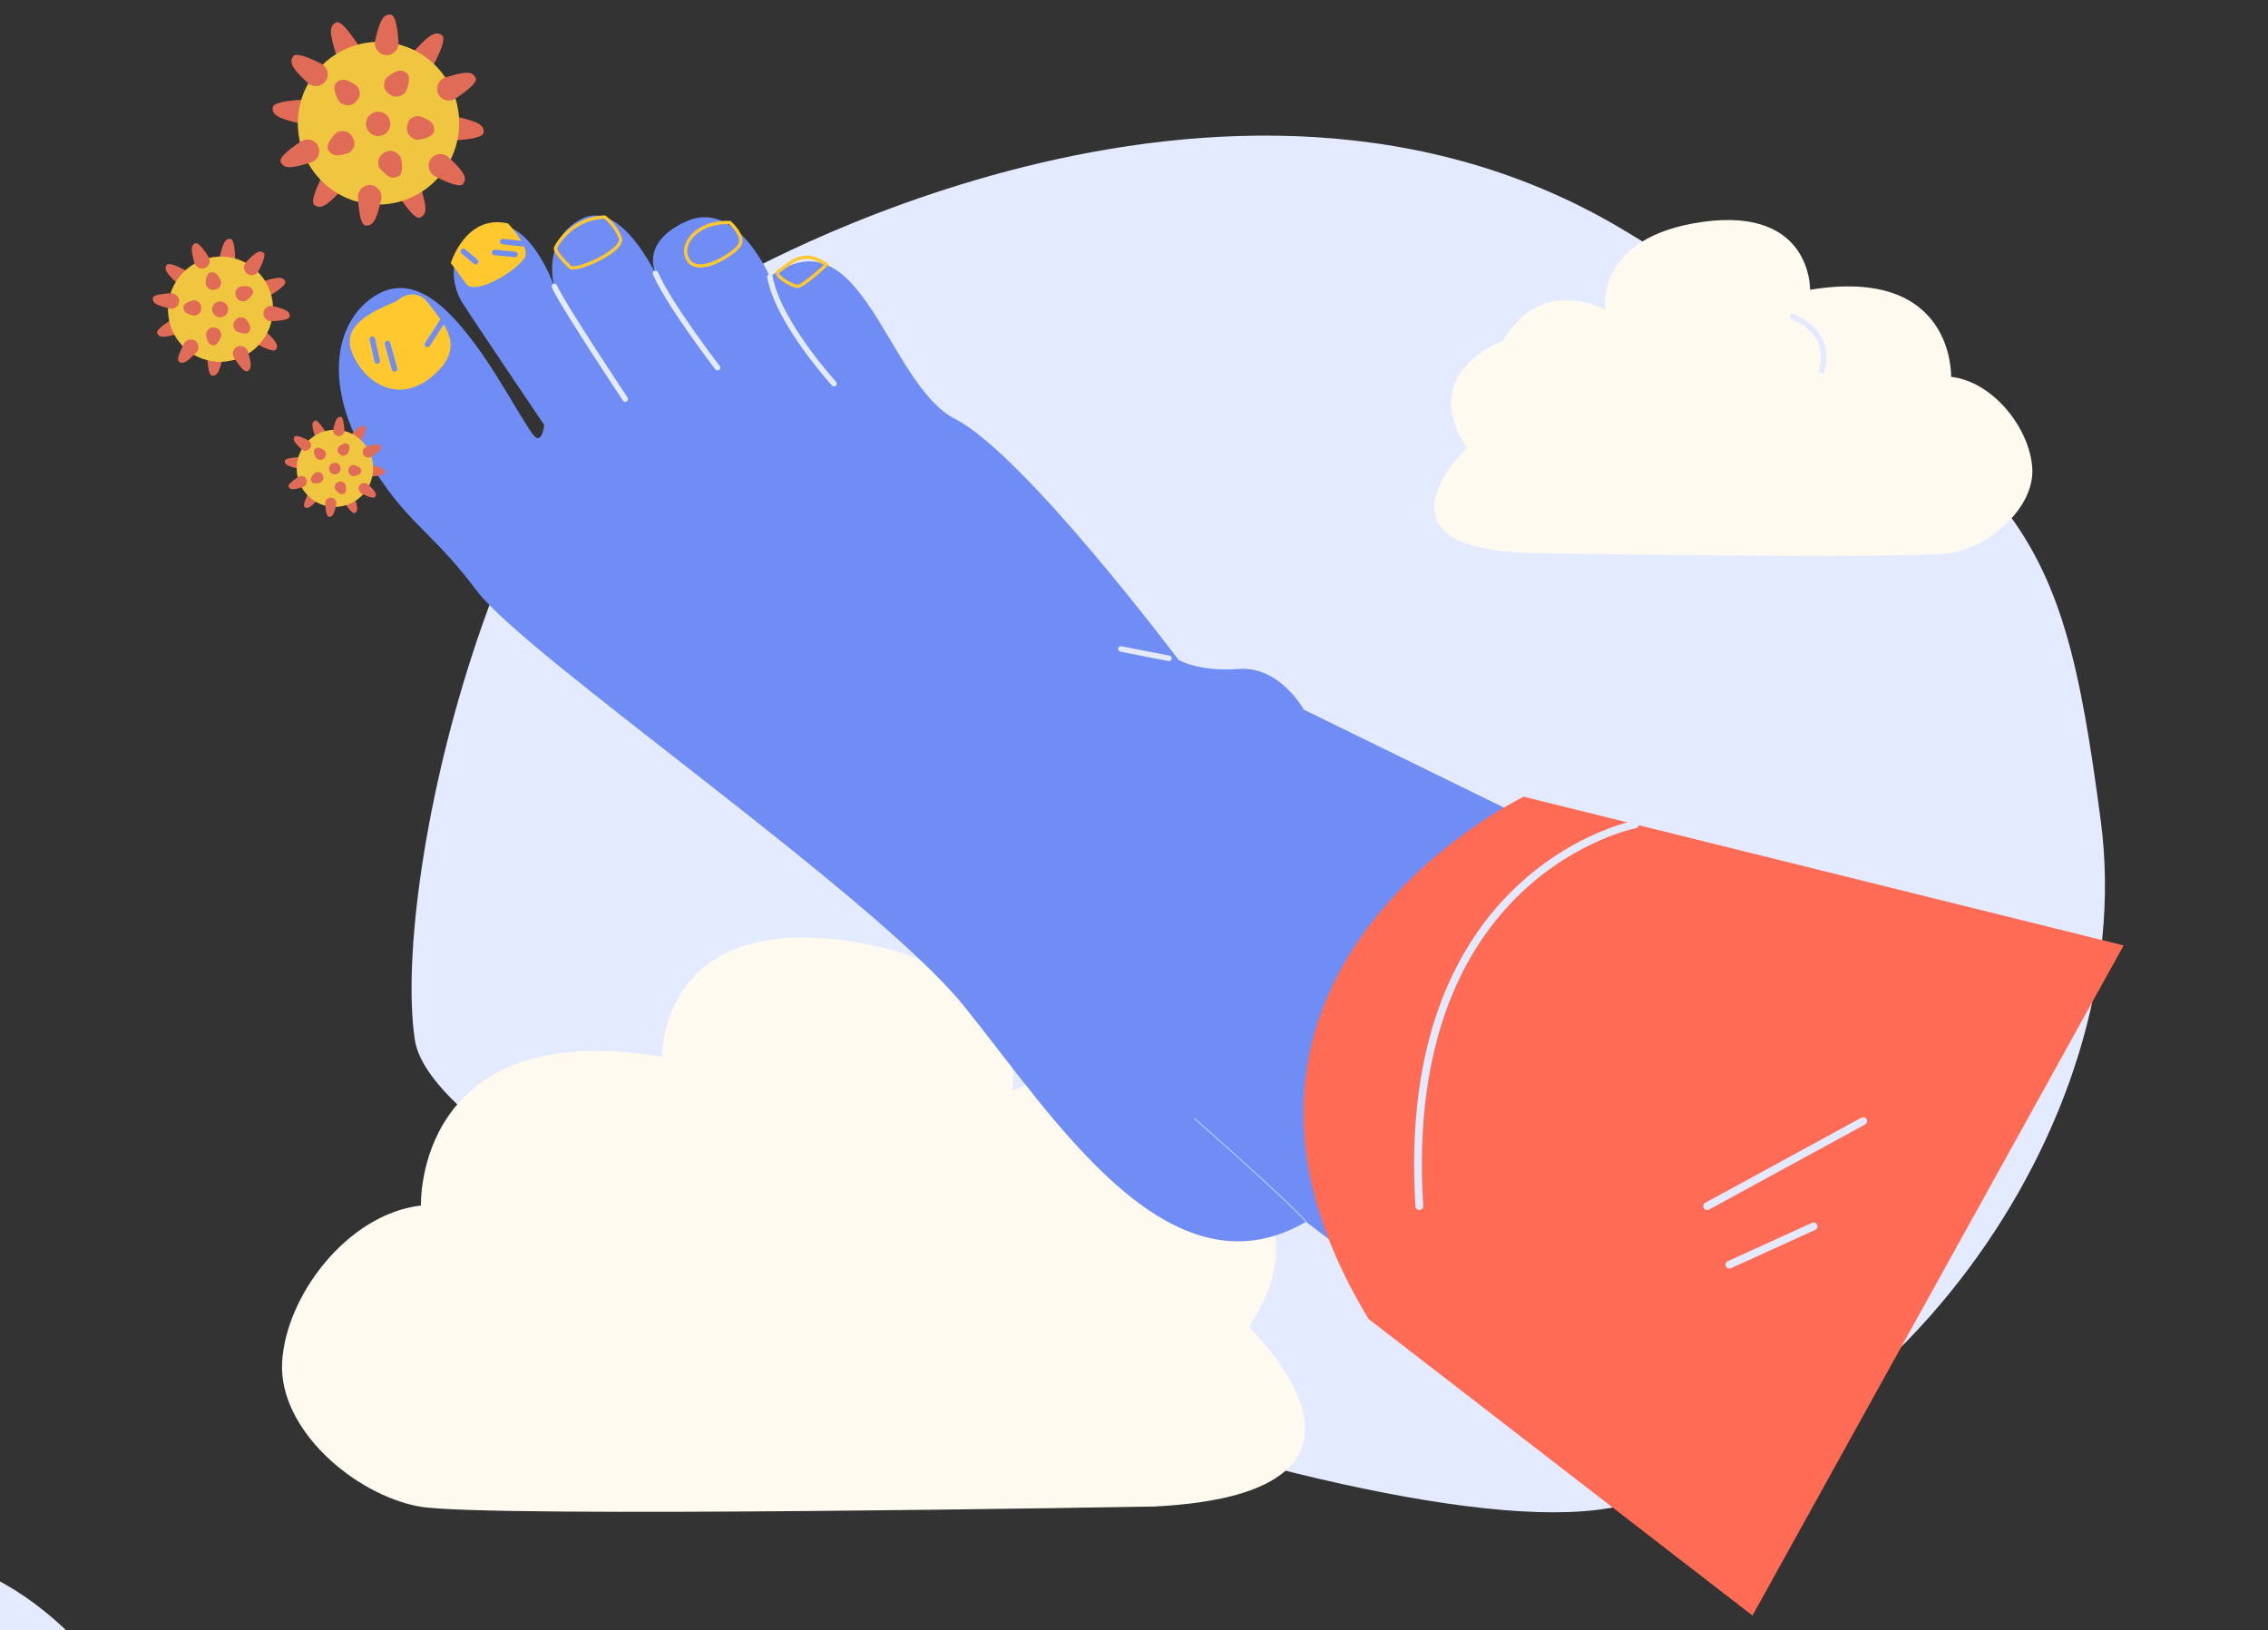 <svg id="Layer_1" data-name="Layer 1" xmlns="http://www.w3.org/2000/svg" viewBox="0 0 2056 1478"><rect x="0" y="0" width="2056" height="1478" fill="#333333" stroke="none"/><defs><style>.cls-1{fill:#e4eaff;}.cls-2{fill:#fffaf0;}.cls-11,.cls-3,.cls-5,.cls-6,.cls-8,.cls-9{fill:none;}.cls-3,.cls-6{stroke:#e4eaff;}.cls-3,.cls-6,.cls-9{stroke-width:5px;}.cls-4{fill:#708df5;}.cls-5{stroke:#a4ccff;}.cls-11,.cls-6,.cls-9{stroke-linecap:round;}.cls-7{fill:#ffc82e;}.cls-8{stroke:#ffc82e;stroke-width:3px;}.cls-9{stroke:#708cf5;}.cls-10{fill:#ff6b55;}.cls-11{stroke:#e3eaff;stroke-width:7px;}.cls-12{fill:#e06b57;}.cls-13{fill:#f0c641;}</style></defs><g id="Page-1"><g id="_16" data-name="16"><path id="Path" class="cls-1" d="M-15.34,1426.36s-469.26-268.89-846.12-48-407.84,254-446.43,537.06,212.23,596,473,627.67S253.58,2263.49,276.31,2114.6,193.13,1518.21-15.34,1426.36Z"/><path id="Path-2" data-name="Path" class="cls-2" d="M-600.68,1954.6s629.82,10.9,690.91,0,132.06-70.35,128.84-131.13S157.65,1688.19,88.63,1680.4c0,0,6.43-172.89-226.59-135.49,0,0,3.21-129.25-171.93-105.87s-157.45,137.25-157.45,137.25-101.18-56.21-163.89,48.11c0,0-139.77,48.31-57.88,166.66C-689,1791.06-854.49,1942.13-600.68,1954.6Z"/></g></g><g id="Page-1-2" data-name="Page-1"><g id="_15" data-name="15"><g id="Group-2"><path id="Path-3" data-name="Path" class="cls-1" d="M657.34,257.43s452.74-267.64,816.34-47.78,393.49,252.84,430.72,534.54S1699.64,1337.37,1448,1368.91,397.88,1090.62,376,942.43,456.2,348.84,657.34,257.43Z"/><path id="Path-4" data-name="Path" class="cls-2" d="M1046.65,1365.89s-607.66,10.86-666.6,0-127.41-70-124.3-130.51S315,1100.74,381.6,1093c0,0-6.21-172.07,218.61-134.85,0,0-3.1-128.64,165.88-105.37S918,989.36,918,989.36s97.62-55.94,158.12,47.88c0,0,134.85,48.09,55.84,165.88C1131.86,1203.12,1291.53,1353.48,1046.65,1365.89Z"/><path id="Path-5" data-name="Path" class="cls-3" d="M758.58,504.17s-24.82-60.5,48.09-88.32"/><path id="Path-6" data-name="Path" class="cls-2" d="M1379.88,501.21s355.33,6.31,389.76,0,74.56-40.95,72.7-76.32-34.64-78.69-73.63-83.24c0,0,3.62-100.62-127.82-78.91,0,0,1.86-75.18-97-61.63s-88.83,79.83-88.83,79.83-57.08-32.78-92.45,28c0,0-78.91,28.13-32.68,97C1330,406.07,1236.65,494,1379.88,501.21Z"/><path id="Path-7" data-name="Path" class="cls-3" d="M1650.92,338s14.48-35.37-28.12-51.71"/></g><path id="Path-8" data-name="Path" class="cls-4" d="M1698.56,896.27,1182,643.43s-22-39.71-58.85-36.92-54.8-8.28-54.8-8.28S928.45,411.89,866.09,380,781.5,189.44,697.94,251c0,0-30.3-70.94-75.7-50.36s-26.37,50.78-26.37,50.78-32.68-72.18-69.18-52.74-24.2,61.11-24.2,61.11-23-66.28-59.15-53.77-37.64,47.26-24.1,68.56,74.15,110.76,74.15,110.76-1.86,16.54-8.48,10.55-31.23-52.64-52.43-81.39-55.33-70.63-93.28-45.81-44.36,83.56-7.13,145.81S388,477,432.58,536.08,792.36,811.47,873.74,912s185.32,268.36,310.24,195.76l411.58,313.65Z"/><path id="Path-9" data-name="Path" class="cls-5" d="M1082.64,1014s80.87,70.84,101.55,93.8"/><line id="Path-10" data-name="Path" class="cls-6" x1="1059.68" y1="596.89" x2="1016.14" y2="588.41"/><path id="Path-11" data-name="Path" class="cls-6" d="M756.06,347.87s-50.78-55.63-58.12-96.9"/><path id="Path-12" data-name="Path" class="cls-6" d="M650.47,333.39s-44.57-58-56.25-85.52"/><path id="Path-13" data-name="Path" class="cls-6" d="M566.81,361.83S510,276.62,502.59,259.66"/><path id="Path-14" data-name="Path" class="cls-7" d="M359.57,273s16.14-15.3,29.17,2.48,35.57,39,2.58,66.19-63.91,1.34-72.59-23.06S337.44,282.52,359.57,273Z"/><path id="Path-15" data-name="Path" class="cls-7" d="M460.51,202.58s18.09,19,15.92,29.06-45,37.85-54,25.54-13.75-18.72-13.75-18.72S422.14,193.89,460.51,202.58Z"/><path id="Path-16" data-name="Path" class="cls-8" d="M548.3,196.79s9.72,7.34,14,18.92-41.16,31.34-45.6,26.47-14.48-14.06-13-17.68S519.24,197.72,548.3,196.79Z"/><path id="Path-17" data-name="Path" class="cls-8" d="M661.64,201.75s15,13.24,8.17,21.51-35.67,26.37-45.4,13.24S630.31,200.61,661.64,201.75Z"/><path id="Path-18" data-name="Path" class="cls-8" d="M749.13,240s-21.51,20.38-26.68,19.65S699.39,249,706.52,245.29,726.9,223.67,749.13,240Z"/><line id="Path-19" data-name="Path" class="cls-9" x1="351.3" y1="311.47" x2="357.61" y2="334.43"/><line id="Path-20" data-name="Path" class="cls-9" x1="337.55" y1="307.54" x2="341.89" y2="327.29"/><line id="Path-21" data-name="Path" class="cls-9" x1="474.05" y1="220.99" x2="455.75" y2="219.02"/><line id="Path-22" data-name="Path" class="cls-9" x1="466.81" y1="230.71" x2="448.41" y2="228.84"/><line id="Path-23" data-name="Path" class="cls-9" x1="400.94" y1="291.51" x2="387.5" y2="312.3"/><line id="Path-24" data-name="Path" class="cls-9" x1="420.07" y1="227.91" x2="431.14" y2="237.22"/><path id="Path-25" data-name="Path" class="cls-10" d="M1925.14,857.18,1381.29,722.33s-330.92,159.77-140.64,473.53l348,268.87Z"/><path id="Path-26" data-name="Path" class="cls-11" d="M1482.22,747.46s-214.89,41.68-195.55,346.12"/><line id="Path-27" data-name="Path" class="cls-11" x1="1644.06" y1="1111.89" x2="1567.75" y2="1146.63"/><line id="Path-28" data-name="Path" class="cls-11" x1="1689.05" y1="1016.44" x2="1547.58" y2="1093.58"/><g id="Group"><path id="Path-29" data-name="Path" class="cls-12" d="M170.74,253.87a7,7,0,0,0-3.1-9c-5.07-2.69-14.48-7.24-16.34-4.75-2.79,3.62-.72,7.13,8.17,15.72a7.1,7.1,0,0,0,8,1.34A6.81,6.81,0,0,0,170.74,253.87Z"/><path id="Path-30" data-name="Path" class="cls-12" d="M258.54,255.21c-1.76-4.24-5.79-4.24-17.79-.82A7,7,0,1,0,246.23,267c5-3.1,13.55-8.89,12.31-11.79"/><path id="Path-31" data-name="Path" class="cls-12" d="M164.23,292a7,7,0,0,0-9.41-1.76c-4.86,3-13.55,8.9-12.31,11.79,1.76,4.24,5.79,4.24,17.79.83a7.07,7.07,0,0,0,5.06-6.21A6.44,6.44,0,0,0,164.23,292Z"/><path id="Path-32" data-name="Path" class="cls-12" d="M209,216.64c-4.56-.52-6.52,2.9-9.52,15a7.1,7.1,0,0,0,2.79,7.55,7,7,0,0,0,4.66,1.24,7.08,7.08,0,0,0,6.2-7.24c-.21-5.79-.93-16.13-4.13-16.55"/><path id="Path-33" data-name="Path" class="cls-12" d="M194.22,316.75A7.08,7.08,0,0,0,188,324c.21,5.69,1,16.14,4.14,16.55,4.55.52,6.51-2.9,9.51-15a7.07,7.07,0,0,0-2.79-7.55A7.78,7.78,0,0,0,194.22,316.75Z"/><path id="Path-34" data-name="Path" class="cls-12" d="M250,317.06c2.79-3.62.72-7.14-8.17-15.72a7.1,7.1,0,0,0-8-1.35,6.67,6.67,0,0,0-3.41,3.31,7,7,0,0,0,3.1,9c5.07,2.69,14.48,7.24,16.45,4.76"/><ellipse id="Oval" class="cls-13" cx="199.91" cy="280.33" rx="47.88" ry="47.47" transform="translate(-144.23 269.6) rotate(-52.72)"/><path id="Path-35" data-name="Path" class="cls-12" d="M182.32,277.66c-.51-3.62-4.75-5.9-7.23-5.28-3.83.93-8.79,3-8.79,6.1,0,4.55,2.89,6,8.89,7.55,2,.52,5.69-1.14,6.62-3.72A9.72,9.72,0,0,0,182.32,277.66Z"/><path id="Path-36" data-name="Path" class="cls-12" d="M193.08,262.87c-3.62.2-6.72-3.52-6.62-6,.1-3.93,1.14-9.2,4.24-9.82,4.45-.94,6.52,1.65,9.31,7.13.93,1.76.1,5.79-2.28,7.24A11.3,11.3,0,0,1,193.08,262.87Z"/><path id="Path-37" data-name="Path" class="cls-12" d="M214.69,270.21c1.86,3.1,6.62,3.72,8.59,2.27,3.2-2.27,7.13-6,6-8.89-1.65-4.24-5-4.55-11.06-3.83-2,.21-5,3.11-4.76,5.9A9.81,9.81,0,0,0,214.69,270.21Z"/><path id="Path-38" data-name="Path" class="cls-12" d="M195.77,297.2c3.51.83,5.38,5.27,4.65,7.65-1.24,3.73-3.72,8.48-6.82,8.28-4.55-.42-5.69-3.42-6.83-9.52-.31-2,1.66-5.58,4.34-6.31A7.89,7.89,0,0,1,195.77,297.2Z"/><path id="Path-39" data-name="Path" class="cls-12" d="M212.21,292c-1.76,3.21.31,7.55,2.59,8.58,3.62,1.55,8.79,2.9,10.75.42,2.79-3.62,1.24-6.52-2.48-11.48-1.24-1.55-5.27-2.59-7.55-1A10,10,0,0,0,212.21,292Z"/><path id="Path-40" data-name="Path" class="cls-12" d="M239,229.26c-3.61-2.79-7.13-.73-15.71,8.17a7.08,7.08,0,0,0-1.35,8,6.64,6.64,0,0,0,3.31,3.41,7,7,0,0,0,9-3.1c2.79-5.17,7.24-14.58,4.75-16.44"/><path id="Path-41" data-name="Path" class="cls-12" d="M175.91,308.37a7,7,0,0,0-9,3.1c-2.69,5.07-7.24,14.48-4.76,16.34,3.62,2.79,7.13.72,15.72-8.17a7.08,7.08,0,0,0,1.34-8A7.28,7.28,0,0,0,175.91,308.37Z"/><path id="Path-42" data-name="Path" class="cls-12" d="M224,336.6c4.24-1.76,4.24-5.79.83-17.79A7.25,7.25,0,0,0,214,314.88a7,7,0,0,0-1.76,9.41c3,4.86,8.89,13.45,11.79,12.31"/><path id="Path-43" data-name="Path" class="cls-12" d="M187.19,242.29a7,7,0,0,0,1.75-9.41c-3-4.86-8.89-13.55-11.79-12.31-4.24,1.76-4.24,5.79-.82,17.79a7.23,7.23,0,0,0,10.86,3.93Z"/><path id="Path-44" data-name="Path" class="cls-12" d="M262.57,287.07c.52-4.55-2.89-6.52-15-9.52a7.11,7.11,0,0,0-7.55,2.79,6.87,6.87,0,0,0-1.24,4.66,7.08,7.08,0,0,0,7.24,6.2c5.68-.2,16.13-1,16.54-4.13"/><path id="Path-45" data-name="Path" class="cls-12" d="M162.37,272.17a7.1,7.1,0,0,0-7.24-6.2c-5.69.21-16.14,1-16.55,4.14-.52,4.55,2.9,6.51,15,9.51a7.1,7.1,0,0,0,7.55-2.79A7,7,0,0,0,162.37,272.17Z"/><circle id="Oval-2" data-name="Oval" class="cls-12" cx="199.51" cy="280.49" r="7.24"/></g><g id="Group-2-2" data-name="Group"><path id="Path-46" data-name="Path" class="cls-12" d="M275.6,419a5.12,5.12,0,0,0-5.37-4.45c-4.14.21-11.79.93-12,3.21-.31,3.31,2.17,4.76,11.06,6.82a5.25,5.25,0,0,0,5.49-2.17A6,6,0,0,0,275.6,419Z"/><path id="Path-47" data-name="Path" class="cls-12" d="M330.93,386.86c-2.69-2-5.17-.41-11.38,6.1a5,5,0,0,0-.82,5.79,4.77,4.77,0,0,0,2.48,2.48,5.09,5.09,0,0,0,6.51-2.37c1.86-3.73,5.07-10.66,3.21-12"/><path id="Path-48" data-name="Path" class="cls-12" d="M285.84,445.29a5.08,5.08,0,0,0-6.51,2.38c-1.87,3.72-5.07,10.65-3.21,12,2.69,2,5.17.42,11.38-6.1a5,5,0,0,0,.82-5.79A4.8,4.8,0,0,0,285.84,445.29Z"/><path id="Path-49" data-name="Path" class="cls-12" d="M285.53,381.38c-3,1.34-3,4.34-.31,12.92a5.07,5.07,0,0,0,4.55,3.62,4.39,4.39,0,0,0,3.31-.93,5,5,0,0,0,1.14-6.82c-2.28-3.52-6.62-9.72-8.69-8.79"/><path id="Path-50" data-name="Path" class="cls-12" d="M313.87,449.53a5,5,0,0,0-1.14,6.82c2.27,3.52,6.72,9.72,8.79,8.79,3-1.34,3-4.34.31-12.92a5.07,5.07,0,0,0-4.55-3.62A4.62,4.62,0,0,0,313.87,449.53Z"/><path id="Path-51" data-name="Path" class="cls-12" d="M348.82,428.74c.31-3.31-2.17-4.76-11.07-6.82a5.24,5.24,0,0,0-5.48,2.17,4.7,4.7,0,0,0-.82,3.41,5.11,5.11,0,0,0,5.37,4.45c4.14-.21,11.69-.93,12-3.21"/><ellipse id="Oval-3" data-name="Oval" class="cls-13" cx="303.61" cy="424.64" rx="34.95" ry="34.64" transform="translate(-151.51 680.3) rotate(-83.76)"/><path id="Path-52" data-name="Path" class="cls-12" d="M291.74,429.57a5,5,0,0,0-6.52-.62c-2.07,2-4.34,5.17-3.21,7.13,1.76,2.9,4.14,2.59,8.38,1.45,1.35-.41,3.21-2.89,2.69-4.86A5.55,5.55,0,0,0,291.74,429.57Z"/><path id="Path-53" data-name="Path" class="cls-12" d="M292.87,416.23a5,5,0,0,1-6.41-1.24c-1.45-2.48-2.79-6.21-1.14-7.76,2.49-2.27,4.66-1.45,8.48,1a4.57,4.57,0,0,1,1.24,5.37A5.09,5.09,0,0,1,292.87,416.23Z"/><path id="Path-54" data-name="Path" class="cls-12" d="M309.21,412.71c2.28,1.24,5.48-.2,6.21-1.86,1.13-2.58,2.17-6.41.41-7.86-2.58-2.07-4.76-.93-8.38,1.76a5,5,0,0,0-.82,5.48A7.41,7.41,0,0,0,309.21,412.71Z"/><path id="Path-55" data-name="Path" class="cls-12" d="M307.45,436.7a5,5,0,0,1,5.8,3c.62,2.8.82,6.73-1.25,7.76-3,1.45-4.86,0-7.86-3.41a4.86,4.86,0,0,1,.32-5.59A7.18,7.18,0,0,1,307.45,436.7Z"/><path id="Path-56" data-name="Path" class="cls-12" d="M315.83,427.29c.1,2.59,3,4.66,4.76,4.35,2.79-.42,6.62-1.45,6.82-3.73.31-3.31-1.65-4.55-5.89-6.2a4.83,4.83,0,0,0-5.07,2.17A7,7,0,0,0,315.83,427.29Z"/><path id="Path-57" data-name="Path" class="cls-12" d="M309,378c-3.31-.31-4.76,2.17-6.83,11.06a5.23,5.23,0,0,0,2.17,5.48,4.71,4.71,0,0,0,3.41.83,5.12,5.12,0,0,0,4.45-5.38c-.31-4.13-.93-11.68-3.2-12"/><path id="Path-58" data-name="Path" class="cls-12" d="M299.28,451.18a5.11,5.11,0,0,0-4.44,5.38c.2,4.14.93,11.79,3.2,12,3.31.31,4.76-2.18,6.83-11.07A5.23,5.23,0,0,0,302.7,452,6,6,0,0,0,299.28,451.18Z"/><path id="Path-59" data-name="Path" class="cls-12" d="M339.93,450.66c2-2.68.41-5.17-6.11-11.37a5,5,0,0,0-5.79-.83,4.87,4.87,0,0,0-2.48,2.48,5.1,5.1,0,0,0,2.38,6.52c3.72,1.86,10.65,5.07,12,3.2"/><path id="Path-60" data-name="Path" class="cls-12" d="M281.5,405.58a5.11,5.11,0,0,0-2.38-6.52c-3.72-1.86-10.65-5.07-12-3.2-2,2.68-.41,5.17,6.1,11.37a5,5,0,0,0,5.8.83A5.75,5.75,0,0,0,281.5,405.58Z"/><path id="Path-61" data-name="Path" class="cls-12" d="M345.41,405.27c-1.35-3-4.35-3-12.93-.31a5.07,5.07,0,0,0-3.62,4.55,4.45,4.45,0,0,0,.93,3.31,5,5,0,0,0,6.83,1.13c3.51-2.17,9.72-6.61,8.79-8.68"/><path id="Path-62" data-name="Path" class="cls-12" d="M277.26,433.6a5.05,5.05,0,0,0-6.83-1.14c-3.51,2.28-9.72,6.73-8.79,8.79,1.35,3,4.35,3,12.93.31a5.08,5.08,0,0,0,3.62-4.55A6.14,6.14,0,0,0,277.26,433.6Z"/><circle id="Oval-4" data-name="Oval" class="cls-12" cx="303.52" cy="424.85" r="5.27"/></g><g id="Group-3" data-name="Group"><path id="Path-63" data-name="Path" class="cls-12" d="M283.88,100a10.78,10.78,0,0,0-11.28-9.41c-8.79.42-24.82,2-25.33,6.72-.73,6.93,4.65,9.93,23.27,14.27A10.65,10.65,0,0,0,282,107,10,10,0,0,0,283.88,100Z"/><path id="Path-64" data-name="Path" class="cls-12" d="M400.73,32c-5.69-4.14-11-.93-24.09,13a10.86,10.86,0,0,0-1.86,12.2,10.52,10.52,0,0,0,19,.1c4.14-7.86,10.86-22.44,6.93-25.33"/><path id="Path-65" data-name="Path" class="cls-12" d="M305.59,155.42a10.75,10.75,0,0,0-13.75,5.07c-4,7.86-10.76,22.44-6.83,25.33,5.69,4.14,11,.94,24.1-13a10.87,10.87,0,0,0,1.86-12.2A11.4,11.4,0,0,0,305.59,155.42Z"/><path id="Path-66" data-name="Path" class="cls-12" d="M304.87,20.36c-6.41,2.9-6.31,9.1-.62,27.31A10.73,10.73,0,0,0,314,55.32a10.47,10.47,0,0,0,7-2,10.81,10.81,0,0,0,2.48-14.47c-5-7.35-14.27-20.38-18.61-18.52"/><path id="Path-67" data-name="Path" class="cls-12" d="M364.74,164.31a10.82,10.82,0,0,0-2.48,14.48c4.86,7.45,14.17,20.48,18.51,18.51,6.42-2.89,6.31-9.1.62-27.3a10.73,10.73,0,0,0-9.72-7.65A10.12,10.12,0,0,0,364.74,164.31Z"/><path id="Path-68" data-name="Path" class="cls-12" d="M438.37,120.36c.73-6.92-4.65-9.92-23.26-14.27a10.69,10.69,0,0,0-11.48,4.55,10.94,10.94,0,0,0-1.86,7.14A10.77,10.77,0,0,0,413,127.19c8.89-.52,24.82-2,25.33-6.83"/><ellipse id="Oval-5" data-name="Oval" class="cls-13" cx="343.14" cy="111.71" rx="73.74" ry="73.11" transform="translate(194.79 440.67) rotate(-83.76)"/><path id="Path-69" data-name="Path" class="cls-12" d="M318,122.12c-3.51-4.24-11-3.93-13.65-1.24-4.24,4.24-9.2,11-6.72,15.1,3.62,6,8.69,5.58,17.79,3,2.89-.83,6.62-6,5.79-10.24A15.75,15.75,0,0,0,318,122.12Z"/><path id="Path-70" data-name="Path" class="cls-12" d="M320.48,94c-4.55,3.11-11.58.73-13.44-2.58-3-5.28-5.79-13-2.27-16.34,5.17-4.76,9.82-3,17.89,2.07,2.58,1.65,4.75,7.65,2.68,11.37A15.88,15.88,0,0,1,320.48,94Z"/><path id="Path-71" data-name="Path" class="cls-12" d="M354.82,86.55c4.86,2.69,11.58-.31,13.13-3.83,2.48-5.48,4.55-13.54.72-16.44C363.09,62,358.64,64.21,351,70c-2.48,1.86-4,8.07-1.65,11.58A17,17,0,0,0,354.82,86.55Z"/><path id="Path-72" data-name="Path" class="cls-12" d="M351.3,137.12c5.28-1.66,11.27,2.58,12.2,6.41,1.35,5.89,1.87,14.17-2.48,16.34-6.31,3.1-10.24,0-16.54-7.14-2.07-2.27-2.38-8.68.72-11.68A12.42,12.42,0,0,1,351.3,137.12Z"/><path id="Path-73" data-name="Path" class="cls-12" d="M368.88,117.37c.21,5.58,6.31,9.72,10.14,9.3,6-.72,14-3.1,14.47-8,.73-6.93-3.51-9.62-12.41-13.13-2.89-1.14-9,.82-10.75,4.65A15.2,15.2,0,0,0,368.88,117.37Z"/><path id="Path-74" data-name="Path" class="cls-12" d="M354.4,13.33c-6.93-.72-9.92,4.66-14.27,23.27a10.69,10.69,0,0,0,4.55,11.48,10.94,10.94,0,0,0,7.14,1.86,10.78,10.78,0,0,0,9.41-11.27c-.52-8.9-2.07-24.82-6.83-25.34"/><path id="Path-75" data-name="Path" class="cls-12" d="M333.93,167.83a10.77,10.77,0,0,0-9.41,11.27c.41,8.79,2,24.82,6.72,25.34,6.93.72,9.93-4.65,14.27-23.27A10.68,10.68,0,0,0,341,169.69,9.94,9.94,0,0,0,333.93,167.83Z"/><path id="Path-76" data-name="Path" class="cls-12" d="M419.76,166.8c4.14-5.69.93-11-13-24.1a10.89,10.89,0,0,0-12.2-1.86,10.65,10.65,0,0,0-5.17,5.27,10.76,10.76,0,0,0,5.06,13.76c7.86,4.13,22.44,10.86,25.34,6.93"/><path id="Path-77" data-name="Path" class="cls-12" d="M296.29,71.55a10.77,10.77,0,0,0-5.07-13.75c-7.86-4-22.44-10.76-25.34-6.83-4.13,5.69-.93,11,13,24.1a10.87,10.87,0,0,0,12.2,1.86A10.51,10.51,0,0,0,296.29,71.55Z"/><path id="Path-78" data-name="Path" class="cls-12" d="M431.24,70.83c-2.9-6.41-9.1-6.31-27.3-.62a10.7,10.7,0,0,0-7.65,9.72,10.46,10.46,0,0,0,2,7,10.82,10.82,0,0,0,14.48,2.48c7.44-4.86,20.47-14.16,18.51-18.61"/><path id="Path-79" data-name="Path" class="cls-12" d="M287.39,130.71a10.82,10.82,0,0,0-14.48-2.49c-7.44,4.86-20.47,14.17-18.51,18.51,2.9,6.42,9.1,6.31,27.3.63a10.75,10.75,0,0,0,7.66-9.73A10.64,10.64,0,0,0,287.39,130.71Z"/><circle id="Oval-6" data-name="Oval" class="cls-12" cx="342.82" cy="112.32" r="11.07"/></g></g></g></svg>